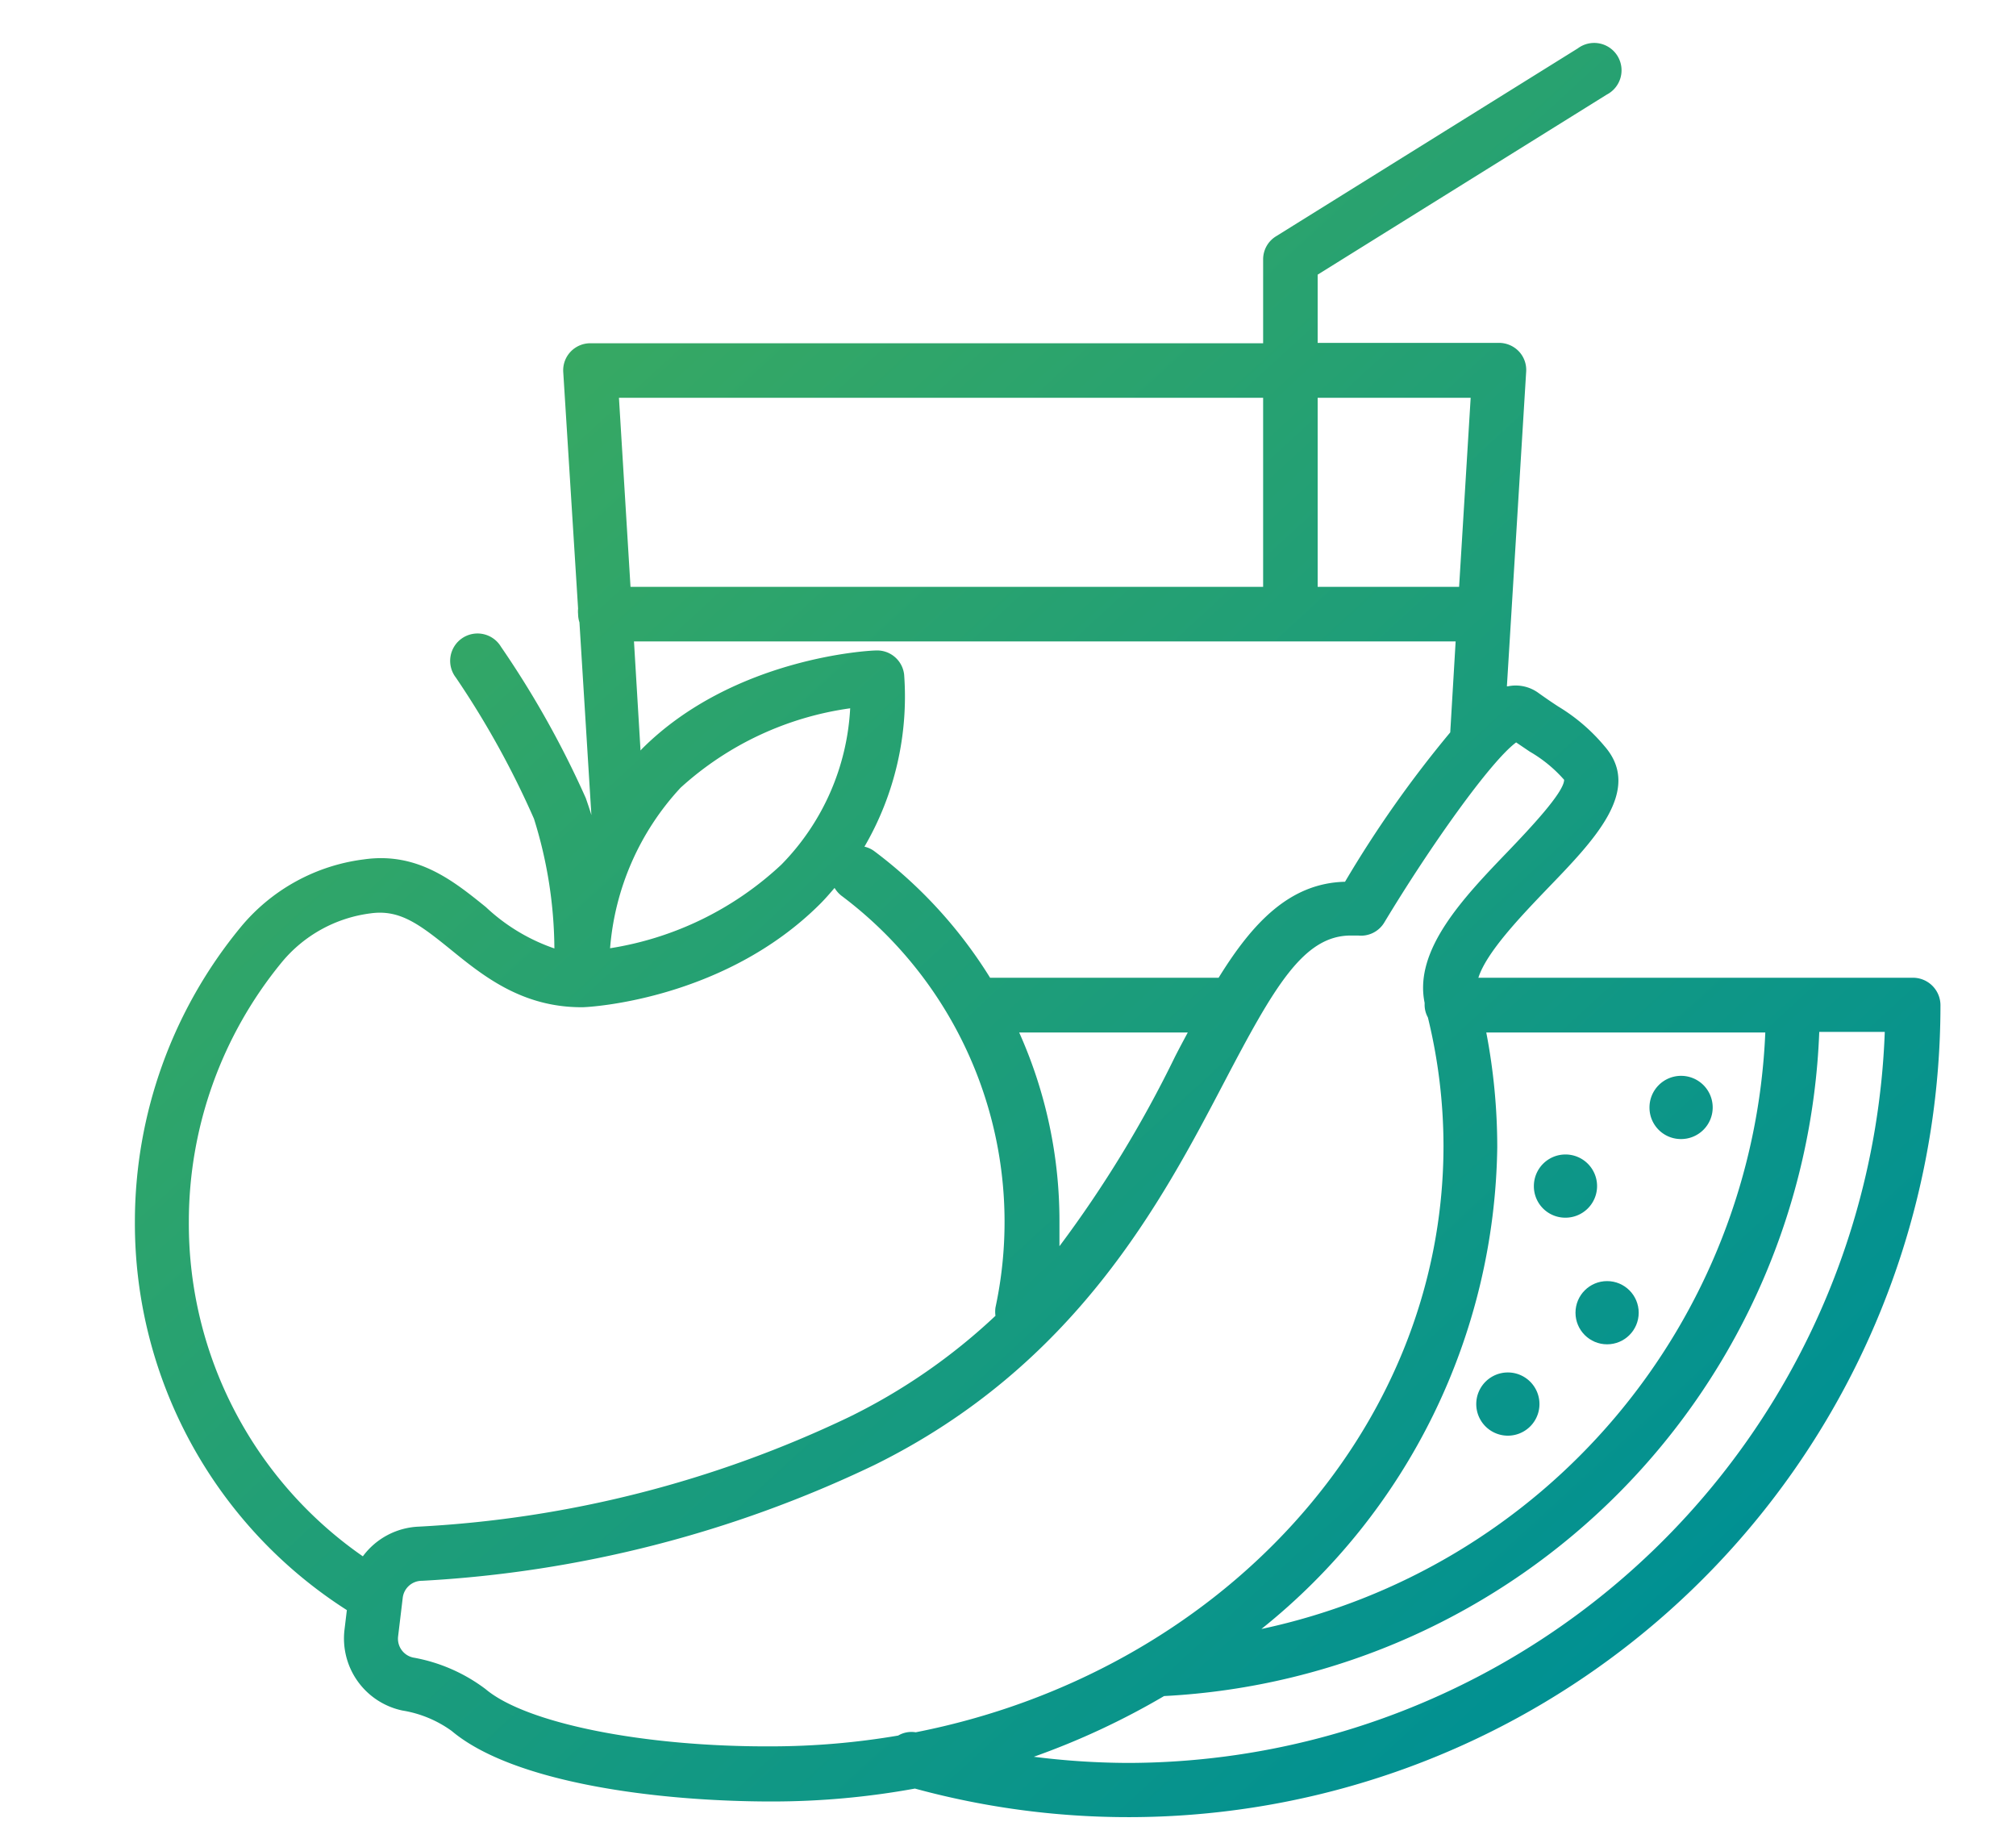 <?xml version="1.0" encoding="UTF-8"?> <svg xmlns="http://www.w3.org/2000/svg" xmlns:xlink="http://www.w3.org/1999/xlink" id="acc2a676-e06f-4e27-904a-8c0b9d54c868" data-name="Ebene 1" viewBox="0 0 104.62 94.54"><defs><linearGradient id="a208296a-9550-47a9-a1a8-1784a47a96bf" x1="26.81" y1="18.6" x2="87.11" y2="84.22" gradientUnits="userSpaceOnUse"><stop offset="0" stop-color="#38a962"></stop><stop offset="1" stop-color="#009093"></stop></linearGradient><linearGradient id="a4924c3b-a85d-4a4e-a7c2-a8268f5ee71d" x1="34.92" y1="11.14" x2="95.22" y2="76.76" xlink:href="#a208296a-9550-47a9-a1a8-1784a47a96bf"></linearGradient><linearGradient id="a66362eb-c6f8-4918-ad10-760b2fdbeb42" x1="32.82" y1="13.07" x2="93.12" y2="78.69" xlink:href="#a208296a-9550-47a9-a1a8-1784a47a96bf"></linearGradient><linearGradient id="a359efbf-4728-4a63-943f-1e7892bc76fd" x1="27.67" y1="17.81" x2="87.97" y2="83.43" xlink:href="#a208296a-9550-47a9-a1a8-1784a47a96bf"></linearGradient><linearGradient id="e3ad564d-89da-4387-be92-4b3f6b181058" x1="40.21" y1="6.29" x2="100.51" y2="71.91" xlink:href="#a208296a-9550-47a9-a1a8-1784a47a96bf"></linearGradient></defs><title>snacks-getraenke</title><path d="M99.28,50.73H76.72c.42-1.32,2.19-3.17,3.55-4.59,2.43-2.52,5-5.13,3-7.42a9.54,9.54,0,0,0-2.4-2.06c-.31-.2-.66-.44-1.08-.74a2,2,0,0,0-1.54-.31l-.05,0,1-16.32a1.4,1.4,0,0,0-.38-1.06,1.43,1.43,0,0,0-1-.44H68.38V14.25l15-9.34a1.42,1.42,0,1,0-1.5-2.4L66.22,12.26a1.4,1.4,0,0,0-.67,1.2v4.35H30.61a1.41,1.41,0,0,0-1,.44,1.4,1.4,0,0,0-.38,1.06L30,31.58a1.33,1.33,0,0,0,0,.28,1.43,1.43,0,0,0,.07.43l.62,10c-.09-.3-.19-.59-.29-.88A49.31,49.31,0,0,0,26,33.56a1.42,1.42,0,1,0-2.34,1.6,46,46,0,0,1,4.05,7.32,22.9,22.9,0,0,1,1.06,6.73,9.86,9.86,0,0,1-3.56-2.15c-1.66-1.34-3.54-2.87-6.33-2.47a9.89,9.89,0,0,0-6.41,3.54A24.05,24.05,0,0,0,7,63.38,23.81,23.81,0,0,0,18,83.54l-.12,1a3.82,3.82,0,0,0,3,4.21,6,6,0,0,1,2.56,1.06c3.21,2.7,10.68,3.66,16.61,3.66a41.23,41.23,0,0,0,7.43-.67A42.14,42.14,0,0,0,100.7,52.15,1.43,1.43,0,0,0,99.28,50.73ZM77.13,53.57H91.61A33.06,33.06,0,0,1,65.46,84.52a32.55,32.55,0,0,0,12.24-25A31.54,31.54,0,0,0,77.13,53.57Zm-24.24,0h8.75c-.22.41-.44.82-.66,1.25a60.84,60.84,0,0,1-6,9.84c0-.43,0-.85,0-1.28A23.88,23.88,0,0,0,52.89,53.57Zm10.35-2.84H51.38a24,24,0,0,0-6-6.56,1.36,1.36,0,0,0-.52-.24A15.47,15.47,0,0,0,46.92,35a1.41,1.41,0,0,0-1.47-1.25c-.29,0-7.38.35-12.14,5.11l-.07.08-.34-5.66H75.54L75.26,38a58.79,58.79,0,0,0-5.46,7.75C66.93,45.82,65,47.88,63.24,50.73ZM35.32,40.87a16.44,16.44,0,0,1,8.8-4.12,12.5,12.5,0,0,1-3.57,8.11,16.83,16.83,0,0,1-8.89,4.34A13.85,13.85,0,0,1,35.32,40.87Zm41-20.23-.6,9.81H68.38V20.64Zm-10.77,0v9.81H32.72l-.6-9.81ZM9.8,63.38a21.21,21.21,0,0,1,4.82-13.45,7.14,7.14,0,0,1,4.61-2.54c1.5-.21,2.51.54,4.15,1.87s3.67,3,6.79,3h.06c.3,0,7.32-.36,12.33-5.36.27-.27.51-.55.75-.83a1.48,1.48,0,0,0,.35.4,21.15,21.15,0,0,1,8,21.37,1.57,1.57,0,0,0,0,.43,30.91,30.91,0,0,1-7.59,5.25,58.9,58.9,0,0,1-22.34,5.69,3.8,3.8,0,0,0-2.9,1.54A21,21,0,0,1,9.8,63.38ZM25.2,87.64A8.78,8.78,0,0,0,21.43,86a1,1,0,0,1-.77-1.1l.24-2a1,1,0,0,1,1-.88,62,62,0,0,0,23.46-6c10.45-5.15,14.92-13.67,18.18-19.89,2.58-4.92,4.1-7.59,6.56-7.59l.38,0a1.41,1.41,0,0,0,1.36-.68c2.36-3.92,5.51-8.36,6.84-9.34l.71.48a7.1,7.1,0,0,1,1.78,1.46c0,.65-1.8,2.55-2.89,3.69-2.31,2.4-4.92,5.12-4.35,7.88v.09a1.36,1.36,0,0,0,.17.67,28.15,28.15,0,0,1,.81,6.65c0,14.89-11.75,27.37-27.39,30.44a1.35,1.35,0,0,0-.91.17,39.44,39.44,0,0,1-6.57.56C33.38,90.64,27.3,89.41,25.2,87.64Zm33.34,3.83a39.89,39.89,0,0,1-4.89-.32A39.22,39.22,0,0,0,60.41,88a35.87,35.87,0,0,0,34-34.46h3.4A39.37,39.37,0,0,1,58.54,91.47Z" fill="url(#a208296a-9550-47a9-a1a8-1784a47a96bf)"></path><path d="M81.24,63.18a1.64,1.64,0,1,0-1.64-1.64A1.63,1.63,0,0,0,81.24,63.18Z" fill="url(#a4924c3b-a85d-4a4e-a7c2-a8268f5ee71d)"></path><circle cx="83.4" cy="68.11" r="1.64" fill="url(#a66362eb-c6f8-4918-ad10-760b2fdbeb42)"></circle><path d="M78.25,74.49a1.64,1.64,0,1,0-1.64-1.64A1.64,1.64,0,0,0,78.25,74.49Z" fill="url(#a359efbf-4728-4a63-943f-1e7892bc76fd)"></path><path d="M87.24,59.1a1.64,1.64,0,1,0-1.64-1.63A1.63,1.63,0,0,0,87.24,59.1Z" fill="url(#e3ad564d-89da-4387-be92-4b3f6b181058)"></path></svg> 